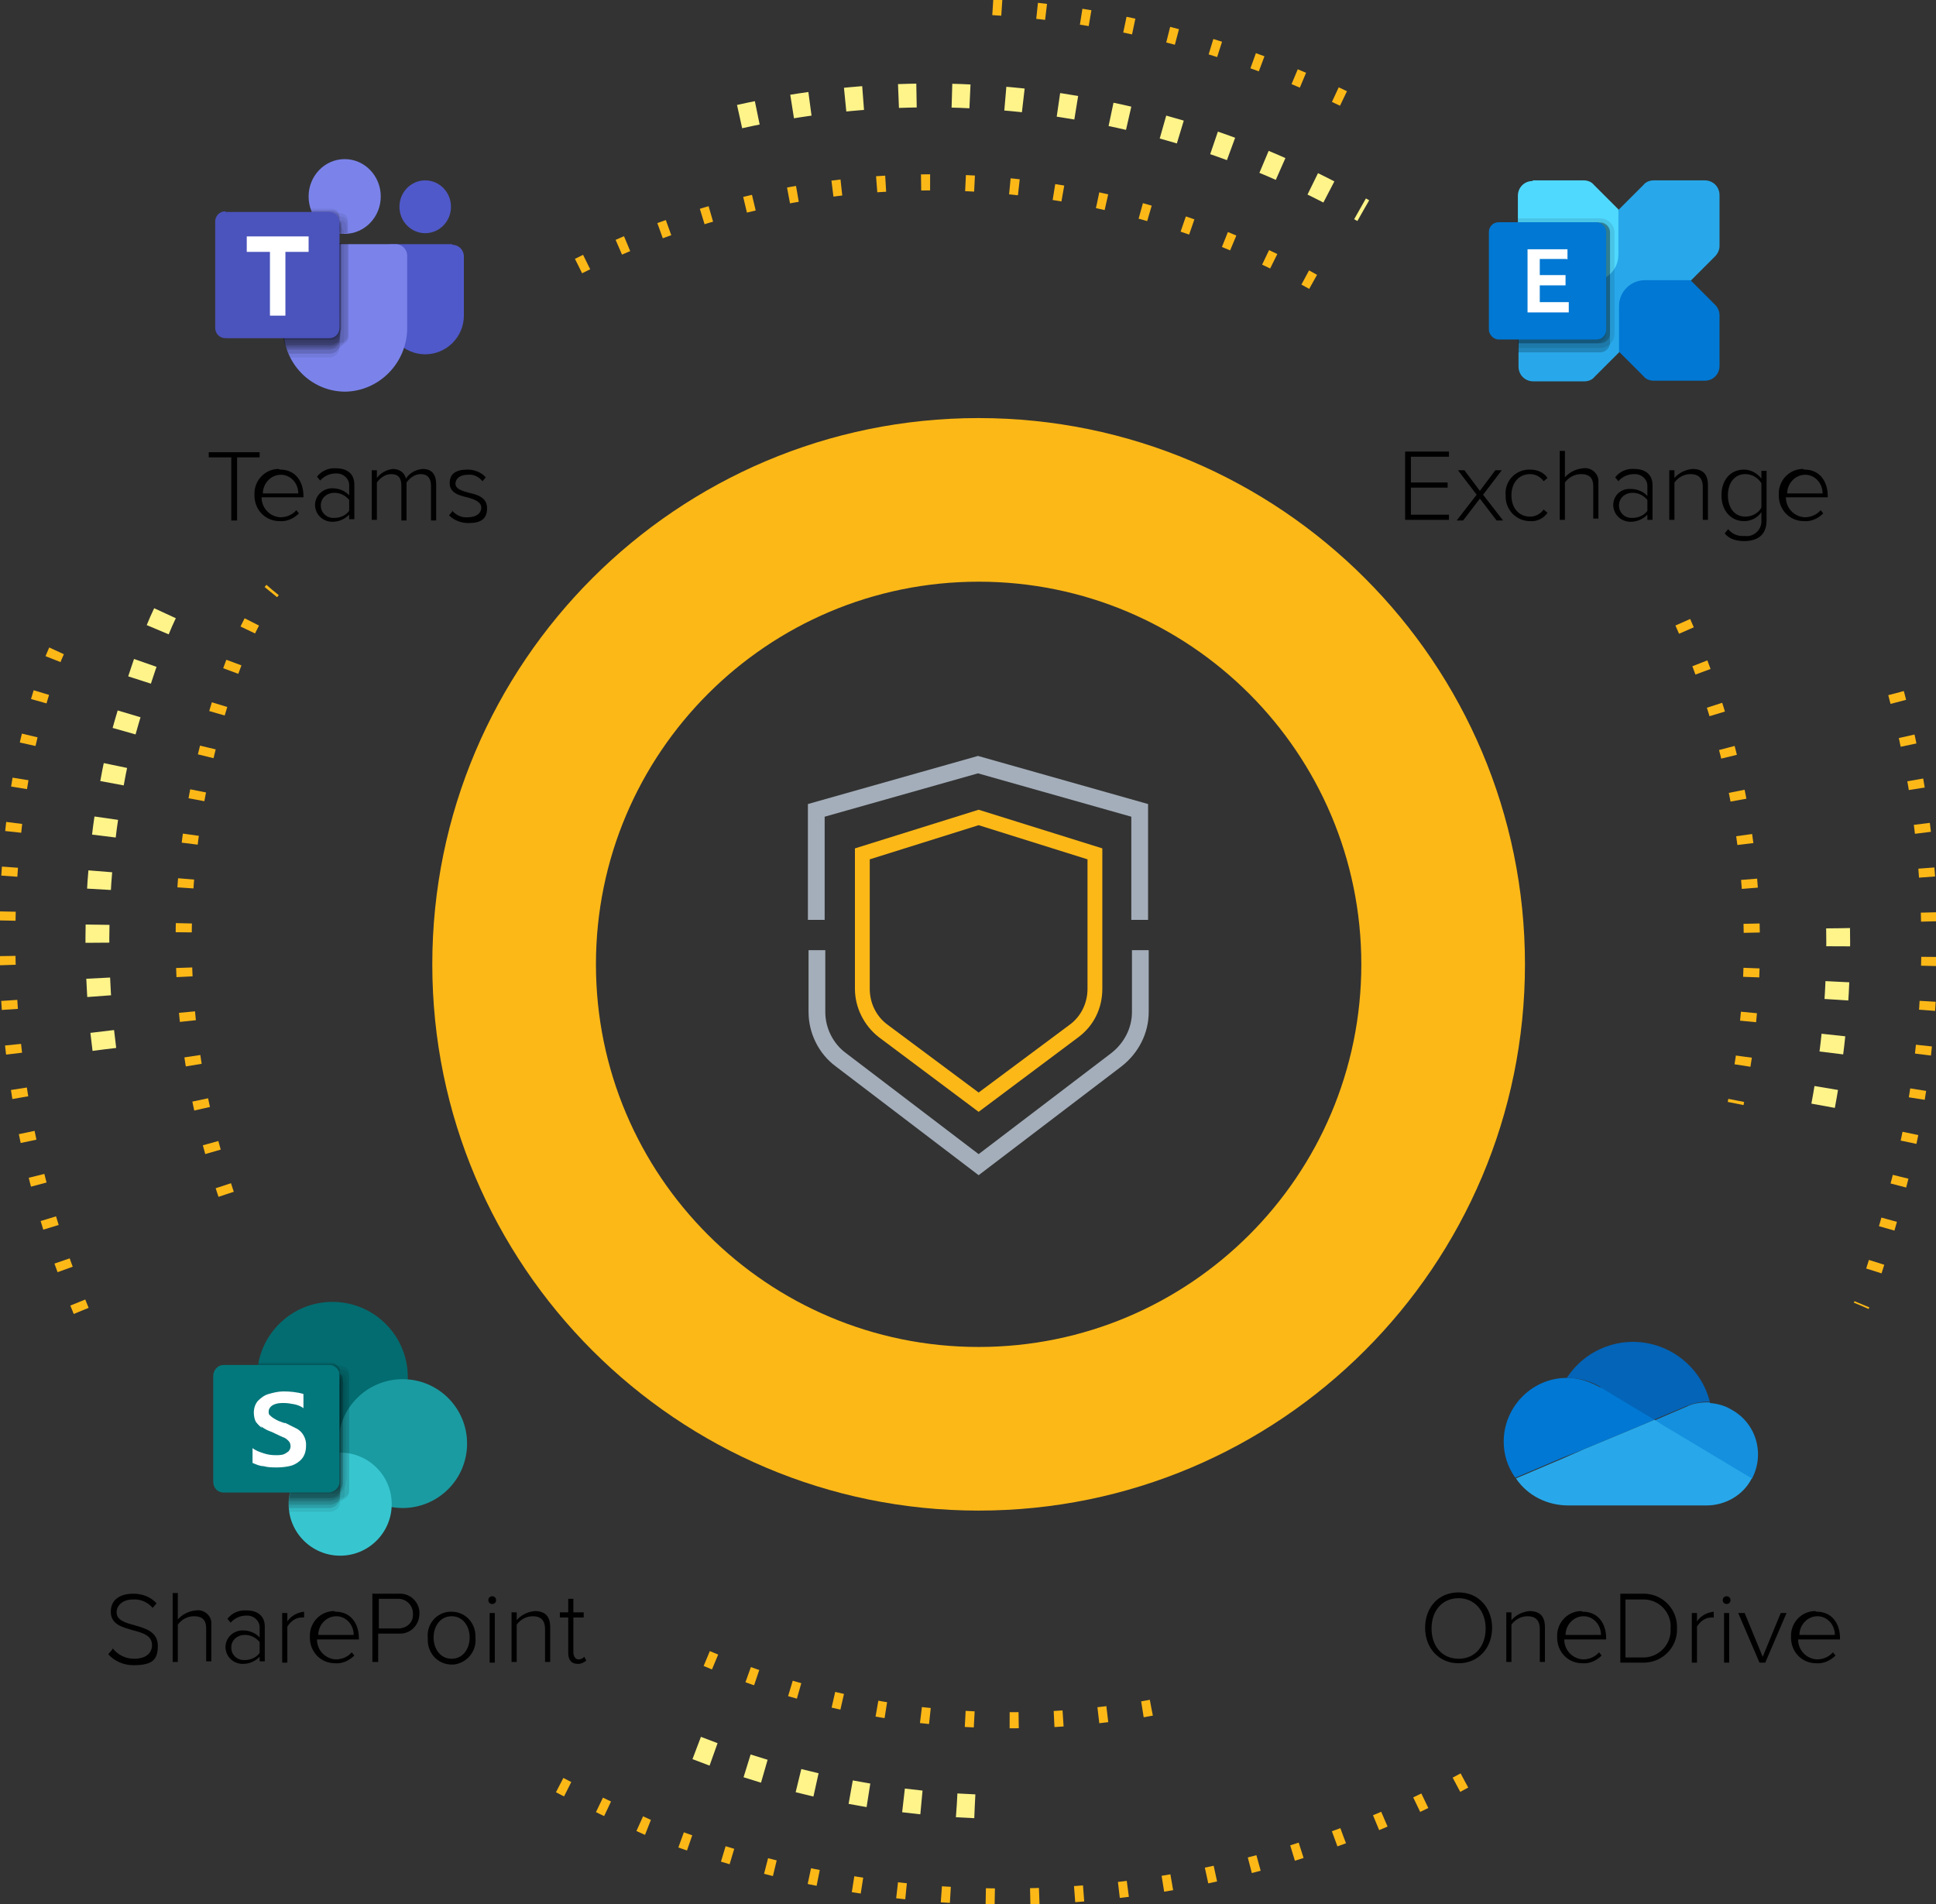 <?xml version="1.0" encoding="UTF-8"?>
<svg xmlns="http://www.w3.org/2000/svg" version="1.1" viewBox="0 0 300.5 295.6">
  <rect x="0" y="0" width="300.5" height="295.6" fill="#333333" stroke="none"/>
  <defs>
    <style>
      .cls-1, .cls-2, .cls-3, .cls-4 {
        fill: none;
      }

      .cls-5 {
        fill: #7b83eb;
      }

      .cls-6 {
        opacity: .3;
      }

      .cls-6, .cls-7, .cls-8, .cls-9, .cls-10, .cls-11 {
        isolation: isolate;
      }

      .cls-7 {
        opacity: .1;
      }

      .cls-8 {
        opacity: .2;
      }

      .cls-9 {
        opacity: 0;
      }

      .cls-10 {
        opacity: 0;
      }

      .cls-11 {
        opacity: .2;
      }

      .cls-12 {
        fill: #37c6d0;
      }

      .cls-13 {
        fill: #0078d4;
      }

      .cls-14 {
        fill: #28a8ea;
      }

      .cls-15 {
        fill: #4b53bc;
      }

      .cls-16 {
        fill: #fff;
      }

      .cls-2 {
        stroke: #fcb817;
        stroke-dasharray: 1.4 5.5;
        stroke-width: 2.5px;
      }

      .cls-17 {
        fill: #036c70;
      }

      .cls-18 {
        fill: #0364b8;
      }

      .cls-19 {
        opacity: .7;
      }

      .cls-20 {
        fill: #50d9ff;
      }

      .cls-21 {
        fill: #5059c9;
      }

      .cls-3 {
        stroke: #fff48a;
        stroke-dasharray: 2.8 5.5;
        stroke-width: 3.7px;
      }

      .cls-22 {
        fill: #fcb817;
      }

      .cls-23 {
        fill: #1a9ba1;
      }

      .cls-24 {
        fill: #1490df;
      }

      .cls-25 {
        fill: #03787c;
      }

      .cls-4 {
        stroke: #a4aeba;
        stroke-width: 2.6px;
      }
    </style>
  </defs>
  <!-- Generator: Adobe Illustrator 28.6.0, SVG Export Plug-In . SVG Version: 1.2.0 Build 709)  -->
  <g>
    <g id="img4">
      <path id="Path_10015" class="cls-22" d="M151.9,128.1l16.9,5.3v20.1c0,2.2-1,4.3-2.8,5.6l-14.1,10.5-14.1-10.5c-1.8-1.3-2.8-3.4-2.8-5.6v-20.1l16.9-5.3ZM151.9,125.7l-19.2,6v21.8c0,2.9,1.4,5.7,3.7,7.5l15.5,11.6,15.5-11.6c2.4-1.8,3.7-4.5,3.7-7.5v-21.8l-19.2-6Z"/>
      <path id="Path_10016" class="cls-4" d="M126.8,147.5v9.6c0,2.9,1.4,5.7,3.7,7.4l21.4,16.3,21.4-16.3c2.3-1.8,3.7-4.5,3.7-7.4v-9.6"/>
      <path id="Path_10017" class="cls-4" d="M176.9,142.8v-17l-25.1-7.1-25.1,7.1v17"/>
      <path id="Path_10018" class="cls-22" d="M151.9,90.3c32.8,0,59.4,26.6,59.4,59.4s-26.6,59.4-59.4,59.4c-32.8,0-59.4-26.6-59.4-59.4,0-32.8,26.6-59.4,59.4-59.4M151.9,64.9c-46.8,0-84.8,38-84.8,84.8s38,84.8,84.8,84.8,84.8-38,84.8-84.8c0-46.8-38-84.8-84.8-84.8"/>
      <path id="Path_10019" class="cls-2" d="M89.8,41.3c37.6-18.9,82.3-17.1,118.2,4.9"/>
      <path id="Path_10020" class="cls-2" d="M35.1,185.4c-1.5-4.5-2.8-9-3.8-13.6-4-18.3-3.7-37.3.9-55.5,0,0,4-17.6,10.1-24.7"/>
      <path id="Path_10021" class="cls-2" d="M178.7,265.1c-1.5.3-3,.5-4.6.7-22,3.2-44.4.2-64.8-8.5"/>
      <path id="Path_10022" class="cls-2" d="M261.2,96.6c10.5,23.4,13.4,49.6,8.2,74.7"/>
      <path id="Path_10029" class="cls-3" d="M16.2,162.9c-2-15.3-1.2-30.8,2.1-45.9,0,0,3.8-14.6,7.4-22"/>
      <path id="Path_10030" class="cls-3" d="M151.3,280.4c-14.9-.6-29.5-3.7-43.3-9.1"/>
      <path id="Path_10031" class="cls-3" d="M285.3,144.1c.2,10.7-.9,21.4-3.2,31.9"/>
      <path id="Path_10032" class="cls-3" d="M114.8,18.1c33-7.4,67.5-2.2,96.8,14.6"/>
      <path id="Path_10033" class="cls-2" d="M12.6,203.5C1.7,177.2-1.5,148.3,3.3,120.2c0,0,2.7-14.4,6.4-21"/>
      <path id="Path_10034" class="cls-2" d="M294.3,107.6c6.9,25.5,6.9,52.3,0,77.8,0,0-3.2,12.3-5.4,17.3"/>
      <path id="Path_10035" class="cls-2" d="M154.1,1.1c19.8,1.2,39.2,6.5,56.9,15.4"/>
      <path id="Path_10036" class="cls-2" d="M227.3,276.4c-39.1,21.2-85.6,23.8-126.9,7.2,0,0-11.5-5.1-18.3-9.1"/>
      <g>
        <path class="cls-14" d="M264.6,28h-7.9c-.6,0-1.2.2-1.6.7l-18.7,18.7c-.4.4-.7,1-.7,1.6v7.9c0,1.3,1,2.3,2.3,2.3h7.9c.6,0,1.2-.2,1.6-.7l18.7-18.7c.4-.4.7-1,.7-1.6v-7.9c0-1.3-1-2.3-2.3-2.3h0Z"/>
        <path class="cls-13" d="M264.6,59.1h-7.9c-.6,0-1.2-.2-1.6-.7l-3.8-3.8v-7.1c0-2.2,1.8-4,4-4h7.1l3.8,3.8c.4.4.7,1,.7,1.6v7.9c0,1.3-1,2.3-2.3,2.3h0Z"/>
        <path class="cls-20" d="M237.9,28h7.9c.6,0,1.2.2,1.6.7l3.8,3.8v7.1c0,2.2-1.8,4-4,4.1h-7.1l-3.8-3.8c-.4-.4-.7-1-.7-1.6v-7.9c0-1.3,1-2.3,2.3-2.3h0Z"/>
        <path class="cls-11" d="M249.9,36v17.1c0,0,0,.2,0,.3-.1.7-.8,1.3-1.5,1.3h-12.8v-20.1h12.8c.8,0,1.5.7,1.5,1.5h0s0,0,0,0Z"/>
        <path class="cls-7" d="M250.6,36v15.8c0,1.2-1,2.2-2.2,2.2h-12.8v-20.1h12.8c1.2,0,2.2,1,2.2,2.2Z"/>
        <path class="cls-11" d="M249.9,36v15.8c0,.8-.7,1.5-1.5,1.5h-12.8v-18.8h12.8c.8,0,1.5.7,1.5,1.5h0s0,0,0,0Z"/>
        <path class="cls-7" d="M249.3,36v15.8c0,.8-.7,1.5-1.5,1.5h-12.1v-18.8h12.1c.8,0,1.5.7,1.5,1.5h0s0,0,0,0Z"/>
        <rect class="cls-13" x="231.1" y="34.5" width="18.2" height="18.2" rx="1.5" ry="1.5"/>
        <path class="cls-16" d="M243.2,40.2h-4.2v2.5h4v1.6h-4v2.6h4.5v1.6h-6.4v-9.8h6.2v1.6Z"/>
        <path d="M218.1,70.1h6.8v.8h-5.9v4h5.7v.8h-5.7v4.2h5.9v.8h-6.8v-10.7Z"/>
        <path d="M229.7,77.4l-2.6,3.4h-1l3.1-4-2.9-3.8h1l2.4,3.2,2.4-3.2h1l-2.9,3.8,3.1,4h-1l-2.6-3.4Z"/>
        <path d="M237.5,72.9c1.1,0,2.1.4,2.7,1.3l-.6.5c-.5-.7-1.3-1.1-2.1-1.1-1.8,0-2.9,1.4-2.9,3.3s1.1,3.3,2.9,3.3c.8,0,1.6-.4,2.1-1.1l.6.5c-.6.9-1.7,1.4-2.7,1.3-2.1,0-3.8-1.7-3.8-3.8,0,0,0-.2,0-.2-.2-2.1,1.4-3.9,3.5-4,0,0,.2,0,.3,0Z"/>
        <path d="M247.3,75.5c0-1.5-.8-1.9-1.9-1.9-1,0-1.9.5-2.5,1.3v5.8h-.8v-10.7h.8v4.1c.7-.8,1.7-1.3,2.8-1.4,1.2-.2,2.3.7,2.4,1.8,0,.2,0,.4,0,.6v5.4h-.8v-5.3Z"/>
        <path d="M255.7,79.9c-.7.7-1.6,1.1-2.6,1.1-1.4,0-2.6-1-2.7-2.5,0,0,0,0,0-.1,0-1.4,1.1-2.5,2.5-2.5,0,0,.1,0,.2,0,1,0,2,.4,2.6,1.1v-1.6c0-1-.9-1.8-1.9-1.8,0,0-.1,0-.2,0-.9,0-1.8.4-2.4,1.1l-.5-.6c.7-.9,1.8-1.4,3-1.3,1.6,0,2.8.8,2.8,2.5v5.4h-.8v-.9ZM255.7,77.6c-.6-.7-1.4-1.1-2.3-1.1-1.1,0-2,.7-2.1,1.8,0,0,0,.1,0,.2,0,1.1.9,1.9,1.9,1.9,0,0,.1,0,.2,0,.9,0,1.8-.4,2.3-1.1v-1.7Z"/>
        <path d="M264.3,75.6c0-1.5-.8-2-1.9-2-1,0-1.9.5-2.5,1.3v5.8h-.8v-7.7h.8v1.2c.7-.8,1.7-1.3,2.8-1.4,1.6,0,2.4.8,2.4,2.5v5.4h-.8v-5.2Z"/>
        <path d="M268.2,82.1c.6.8,1.6,1.2,2.6,1.1,1.3.2,2.5-.8,2.6-2.1,0-.1,0-.3,0-.4v-1.2c-.6.9-1.6,1.4-2.7,1.4-2,0-3.5-1.6-3.5-4s1.4-4,3.5-4c1.1,0,2.1.6,2.7,1.4v-1.2h.8v7.7c0,2.4-1.6,3.2-3.5,3.2-1.1,0-2.3-.3-3-1.2l.5-.6ZM273.4,75c-.6-.9-1.5-1.4-2.5-1.4-1.7,0-2.7,1.4-2.7,3.3s1,3.3,2.7,3.3c1,0,2-.5,2.5-1.4v-3.8Z"/>
        <path d="M280.1,72.9c2.4,0,3.6,1.9,3.6,4.1v.2h-6.5c0,1.7,1.3,3,2.9,3.1,0,0,0,0,0,0,1,0,1.9-.4,2.5-1.1l.4.5c-.8.8-1.9,1.3-3,1.2-2.1,0-3.8-1.6-3.9-3.8,0-.1,0-.2,0-.3-.1-2.1,1.5-3.9,3.6-4,0,0,0,0,.1,0ZM277.3,76.6h5.6c0-1.6-1.2-2.9-2.7-2.9,0,0,0,0,0,0-1.6,0-2.8,1.4-2.8,2.9h0Z"/>
      </g>
      <g>
        <path class="cls-1" d="M233.4,201.6h39.5v39.4h-39.5v-39.4Z"/>
        <path class="cls-18" d="M248.4,215.4l8.3,5,5-2.1c1-.4,2.1-.7,3.2-.7h.5c-1.7-6.6-8.4-10.6-15-8.9-3,.8-5.5,2.6-7.2,5.2h.1c1.8,0,3.6.5,5.1,1.4Z"/>
        <path class="cls-13" d="M248.4,215.4c-1.6-.9-3.3-1.5-5.1-1.5h-.1c-5.4,0-9.8,4.5-9.8,9.9h0c0,2,.6,3.9,1.8,5.6l7.3-3.1,3.3-1.3,7.2-3,3.8-1.6-8.3-5Z"/>
        <path class="cls-24" d="M265.4,217.7h-.5c-1.1,0-2.2.2-3.2.7l-4.9,2.1,1.4.9,4.7,2.8,2,1.2,7,4.2c2.1-3.9.7-8.7-3.2-10.8,0,0,0,0,0,0-1-.6-2.1-.9-3.3-1h0Z"/>
        <path class="cls-14" d="M264.9,225.3l-2-1.2-4.7-2.8-1.4-.9-3.8,1.6-7.2,3-3.2,1.4-7.3,3.1c1.8,2.7,4.9,4.2,8.1,4.2h21.5c2.9,0,5.7-1.6,7-4.2l-7-4.2Z"/>
        <path d="M226.4,247.2c3.1,0,5.2,2.4,5.2,5.5s-2.1,5.5-5.2,5.5-5.2-2.4-5.2-5.5,2-5.5,5.2-5.5ZM226.4,248.1c-2.6,0-4.2,2-4.2,4.7s1.6,4.7,4.2,4.7,4.2-2,4.2-4.7c0-2.7-1.7-4.7-4.2-4.7Z"/>
        <path d="M239,252.9c0-1.5-.8-2-1.9-2-1,0-1.9.5-2.5,1.3v5.8h-.8v-7.7h.8v1.2c.7-.8,1.7-1.3,2.8-1.4,1.6,0,2.4.8,2.4,2.5v5.4h-.8v-5.2Z"/>
        <path d="M245.7,250.2c2.4,0,3.6,1.9,3.6,4.1v.2h-6.5c0,1.7,1.3,3,2.9,3.1,0,0,0,0,0,0,1,0,1.9-.4,2.5-1.1l.4.5c-.8.8-1.9,1.3-3,1.2-2.1,0-3.8-1.6-3.9-3.8,0-.1,0-.2,0-.3-.1-2.1,1.5-3.9,3.6-4,0,0,0,0,.1,0ZM242.9,253.8h5.6c0-1.6-1.2-2.9-2.7-2.9,0,0,0,0,0,0-1.6,0-2.8,1.4-2.8,2.9Z"/>
        <path d="M251.5,247.4h3.4c2.9-.1,5.3,2.1,5.4,5,0,.1,0,.3,0,.4.1,2.8-2.1,5.2-5,5.3-.1,0-.3,0-.4,0h-3.4v-10.7ZM254.9,257.3c2.3.1,4.3-1.7,4.4-4,0-.2,0-.3,0-.5.2-2.3-1.6-4.4-4-4.5-.2,0-.3,0-.5,0h-2.5v9h2.5Z"/>
        <path d="M262.6,250.4h.8v1.3c.6-.9,1.6-1.4,2.6-1.5v.9c-.1,0-.3,0-.4,0-.9,0-1.7.6-2.2,1.4v5.6h-.8v-7.7Z"/>
        <path d="M267.4,248.4c0-.4.3-.6.6-.6.4,0,.6.3.6.6,0,.4-.3.6-.6.6-.4,0-.6-.3-.6-.6ZM267.6,250.4h.8v7.7h-.8v-7.7Z"/>
        <path d="M269.9,250.4h.9l2.8,6.8,2.8-6.8h.9l-3.3,7.7h-.9l-3.3-7.7Z"/>
        <path d="M282,250.2c2.4,0,3.6,1.9,3.6,4.1v.2h-6.5c0,1.7,1.3,3,2.9,3.1,0,0,0,0,0,0,1,0,1.9-.4,2.5-1.1l.4.5c-.8.8-1.9,1.3-3,1.2-2.1,0-3.8-1.6-3.9-3.8,0-.1,0-.2,0-.3-.1-2.1,1.5-3.9,3.6-4,0,0,0,0,.1,0ZM279.2,253.8h5.6c0-1.6-1.2-2.9-2.7-2.9,0,0,0,0,0,0-1.6,0-2.8,1.4-2.8,2.9Z"/>
      </g>
      <g>
        <circle class="cls-17" cx="51.6" cy="213.8" r="11.7"/>
        <circle class="cls-23" cx="62.5" cy="224.1" r="10"/>
        <circle class="cls-12" cx="52.8" cy="233.5" r="8"/>
        <g class="cls-19">
          <path class="cls-9" d="M53.4,211.6h-12.3c-.3,0-.6.3-.6.6,0,0,0,0,0,0h0v5.4c1.6,4.7,6,7.8,11,7.8.3,0,.7,0,1,0h0c-3.8.2-7,2.9-7.6,6.6h8.5c.7,0,1.2-1.3,1.2-2.8v-16.4c0-.7-.5-1.2-1.2-1.2Z"/>
          <path class="cls-7" d="M51.2,214.8h-11.2c.5,6,5.6,10.7,11.6,10.7.3,0,.7,0,1,0h0c-4.4.2-7.9,3.8-7.8,8.2,0,.3,0,.7,0,1h6.3c.9,0,1.7-.6,1.7-1.5v-16.7c0-.9-.8-1.6-1.7-1.6h0Z"/>
          <path class="cls-11" d="M51.2,213.7h-11.3c0,6.6,5.2,11.8,11.7,11.8h0c.3,0,.7,0,1,0h0c-4.3.2-7.8,3.7-7.8,8.1h6.4c.9,0,1.6-.7,1.6-1.6v-16.6c0-.9-.7-1.6-1.6-1.6Z"/>
          <path class="cls-7" d="M53,212h-12.3c-.3,0-.6.3-.6.6h0v3.1c.9,5.6,5.8,9.8,11.5,9.8.3,0,.7,0,1,0h0c-3.9.2-7.2,3.1-7.7,7h8.1c.7,0,1.2-.5,1.2-1.2h0v-18c0-.7-.5-1.2-1.2-1.2,0,0,0,0,0,0h0Z"/>
          <path class="cls-7" d="M52.9,212.5h-12.2c-.3,0-.6.3-.6.6h0v2.5c.9,5.7,5.8,9.9,11.6,9.9.3,0,.7,0,1,0h0c-4,.2-7.4,3.3-7.8,7.3h8.1c.7,0,1.2-.6,1.2-1.2v-17.8c0-.7-.5-1.2-1.2-1.2h0Z"/>
          <path class="cls-10" d="M40.2,211c-1.5,6.3,2.3,12.6,8.6,14.1.9.2,1.9.3,2.8.3.3,0,.7,0,1,0h0c-2.8.1-5.4,1.7-6.8,4.1l4.4-.5c.7,0,2.5-.6,2.5-1.3v-15.5c0-.7-.6-1.2-1.2-1.2h-11.3Z"/>
          <path class="cls-11" d="M51.2,214.2h-11.3c.2,6.3,5.4,11.3,11.7,11.3.3,0,.7,0,1,0h0c-4.3.2-7.8,3.7-7.8,8.1v.5h6.3c.9,0,1.6-.7,1.7-1.6v-16.7c0-.9-.7-1.5-1.6-1.6h0Z"/>
          <path class="cls-6" d="M51.2,212.5h-11.2c-.7,6.4,3.9,12.2,10.3,12.9.4,0,.9,0,1.3,0,.3,0,.7,0,1,0h0c-3.7.1-6.9,2.8-7.6,6.4h6.2c.9,0,1.6-.7,1.6-1.6h0v-16.2c0-.9-.7-1.6-1.6-1.6Z"/>
          <path class="cls-6" d="M51.2,212.5h-11.2c-.7,6.4,3.9,12.2,10.3,12.9.4,0,.9,0,1.3,0,.3,0,.7,0,1,0h0c-3.7.1-6.8,2.7-7.6,6.3h6.2c.9,0,1.6-.7,1.6-1.6v-16.1c0-.9-.7-1.6-1.6-1.6h0Z"/>
          <path class="cls-6" d="M51.2,212.9h-11.2v.8c0,6.5,5.2,11.7,11.7,11.7h1c-4,.2-7.3,3.2-7.8,7.2h6.3c.9,0,1.7-.7,1.7-1.6v-16.6c0-.9-.8-1.6-1.6-1.6h0,0Z"/>
          <path class="cls-11" d="M51.2,213.2h-11.3v.5c0,6.5,5.2,11.7,11.7,11.7.3,0,.7,0,1,0h0c-4.1.2-7.5,3.5-7.7,7.6h6.3c.9,0,1.6-.7,1.6-1.6v-16.6c0-.9-.8-1.6-1.6-1.6,0,0,0,0,0,0,0,0,0,0,0,0Z"/>
          <path class="cls-7" d="M52.7,213h-12.3c-.2,0-.4.1-.6.3v.4c0,6.5,5.2,11.7,11.7,11.7.3,0,.7,0,1,0h0c-3.9.2-7.1,3-7.7,6.9h7.8c.8-.9,1.2-2,1.2-3.1v-14.9c0-.7-.6-1.2-1.2-1.2h0Z"/>
          <path class="cls-11" d="M51.8,213h-11.8v.7c0,6.5,5.2,11.7,11.7,11.7.3,0,.7,0,1,0h0c-3.7.1-6.9,2.8-7.6,6.5h6.9c.7,0,1.2-.6,1.2-1.2v-16.4c0-.7-.5-1.2-1.2-1.2,0,0,0,0,0,0h-.1,0Z"/>
          <path class="cls-6" d="M51.3,212.4c-.5-.3-1.1-.4-1.7-.4h-9.6c-1,6.3,3.3,12.3,9.6,13.4h0c.7.1,1.3.2,2,.2.3,0,.7,0,1,0h0c-3.5.1-6.5,2.4-7.5,5.8h6.9c.7,0,1.2-.5,1.2-1.2v-16.3c0-.7-1.7-1.1-1.9-1.3h0Z"/>
          <path class="cls-7" d="M52.3,213.9h-12.4c0,6.4,5.3,11.5,11.7,11.5.3,0,.7,0,1,0h0c-4.2.2-7.7,3.5-7.8,7.8h7.5c.7,0,1.2-.5,1.2-1.2h0v-16.8c0-.7-.5-1.2-1.2-1.2h0Z"/>
          <path class="cls-7" d="M40.1,211.4c-1.3,6.3,2.7,12.5,9,13.9.8.2,1.6.3,2.4.2.3,0,.7,0,1,0h0c-3,.1-5.7,1.8-7,4.5l4.6-.5c.7,0,2.5-.6,2.5-1.3v-15.5c0-.7-.6-1.2-1.2-1.2h-11.3Z"/>
          <path class="cls-8" d="M40.1,211.7c-1.2,6.3,3,12.4,9.3,13.6,0,0,0,0,0,0h0c.7.1,1.5.2,2.2.2.3,0,.7,0,1,0h0c-3.1.1-5.9,2-7.1,4.8l4.8-.6c.7,0,2.5-.6,2.5-1.3v-15.5c0-.7-.6-1.2-1.2-1.2h-11.4Z"/>
        </g>
        <path class="cls-25" d="M34.7,211.9h16.4c.9,0,1.6.7,1.6,1.6v16.5c0,.9-.7,1.6-1.6,1.7h-16.4c-.9,0-1.6-.7-1.6-1.7v-16.4c0-.9.7-1.7,1.6-1.7Z"/>
        <path class="cls-16" d="M40.7,221.7c-.4-.3-.7-.6-1-1-.2-.4-.3-.9-.3-1.4,0-.7.2-1.3.6-1.8.5-.5,1-.9,1.7-1.1.7-.2,1.5-.4,2.3-.4,1,0,2.1.1,3.1.4v2.2c-.4-.3-.9-.5-1.4-.6-.5-.1-1.1-.2-1.6-.2-.6,0-1.1,0-1.7.3-.4.2-.7.6-.7,1,0,.3,0,.5.3.7.2.2.5.4.7.5.3.2.8.4,1.4.6h.2c.6.3,1.2.6,1.8.9.9.5,1.5,1.6,1.4,2.7,0,.7-.2,1.4-.6,1.9-.4.5-1,.9-1.6,1.1-.7.2-1.5.3-2.3.3-.7,0-1.4,0-2.1-.2-.6,0-1.2-.3-1.7-.5v-2.3c.5.4,1.1.6,1.7.8.6.2,1.2.3,1.9.3.6,0,1.2,0,1.7-.4.4-.2.6-.6.6-1,0-.3-.1-.6-.3-.8-.2-.2-.5-.5-.9-.6-.4-.2-.9-.4-1.7-.8-.6-.2-1.2-.5-1.7-.9h0Z"/>
        <path d="M17.5,255.9c.8,1,2,1.6,3.3,1.6,2.2,0,2.8-1.2,2.8-2.1,0-1.5-1.4-1.9-2.9-2.3-1.7-.5-3.5-.9-3.5-2.9s1.6-2.8,3.5-2.8c1.4,0,2.7.5,3.6,1.5l-.6.7c-.8-.9-1.9-1.4-3.1-1.3-1.4,0-2.5.8-2.5,2s1.3,1.6,2.8,2c1.7.5,3.6,1,3.6,3.2s-.9,3-3.8,3c-1.5,0-2.9-.6-3.9-1.7l.6-.7Z"/>
        <path d="M32,252.8c0-1.5-.8-1.9-1.9-1.9-1,0-1.9.5-2.5,1.3v5.8h-.8v-10.7h.8v4.1c.7-.8,1.7-1.3,2.8-1.4,1.2-.2,2.3.7,2.4,1.8,0,.2,0,.4,0,.7v5.4h-.8v-5.3Z"/>
        <path d="M40.3,257.2c-.7.7-1.6,1.1-2.6,1.1-1.4,0-2.6-1-2.7-2.5,0,0,0,0,0-.1,0-1.4,1.1-2.5,2.5-2.6,0,0,.1,0,.2,0,1,0,2,.4,2.6,1.1v-1.6c0-1-.9-1.8-1.9-1.8,0,0-.1,0-.2,0-.9,0-1.8.4-2.4,1.1l-.5-.6c.7-.9,1.8-1.4,3-1.3,1.6,0,2.8.8,2.8,2.5v5.4h-.8v-.9ZM40.3,254.9c-.6-.7-1.4-1.1-2.3-1.1-1.1,0-2,.7-2.1,1.8,0,0,0,.1,0,.2,0,1.1.9,1.9,1.9,1.9,0,0,.1,0,.2,0,.9,0,1.8-.4,2.3-1.1v-1.7Z"/>
        <path d="M43.8,250.4h.8v1.3c.6-.9,1.6-1.4,2.6-1.5v.9c-.1,0-.3,0-.4,0-.9,0-1.7.6-2.2,1.4v5.6h-.8v-7.7Z"/>
        <path d="M52.1,250.2c2.4,0,3.6,1.9,3.6,4.1v.2h-6.5c0,1.7,1.3,3,2.9,3.1,0,0,0,0,0,0,1,0,1.9-.4,2.5-1.1l.4.5c-.8.8-1.9,1.3-3,1.2-2.1,0-3.8-1.6-3.9-3.8,0-.1,0-.2,0-.3-.1-2.1,1.5-3.9,3.6-4,0,0,0,0,.1,0ZM49.3,253.8h5.6c0-1.6-1.2-2.9-2.7-2.9,0,0,0,0,0,0-1.6,0-2.8,1.4-2.8,2.9Z"/>
        <path d="M57.9,247.4h4c1.7-.1,3.1,1.2,3.2,2.8,0,0,0,.2,0,.3,0,1.7-1.3,3.1-3,3.1,0,0-.2,0-.3,0h-3.1v4.4h-.9v-10.7ZM61.8,248.2h-3v4.6h3c1.2,0,2.3-.8,2.3-2.1,0,0,0-.2,0-.2,0-1.2-.9-2.2-2.1-2.3,0,0-.1,0-.2,0h0Z"/>
        <path d="M66.4,254.2c-.2-2.1,1.4-3.9,3.4-4,0,0,.2,0,.3,0,2.1,0,3.7,1.7,3.7,3.8,0,0,0,.2,0,.3.2,2.1-1.4,3.9-3.4,4.1,0,0-.2,0-.3,0-2.1,0-3.7-1.7-3.7-3.8,0,0,0-.2,0-.3ZM72.9,254.2c0-1.7-1-3.3-2.8-3.3s-2.8,1.6-2.8,3.3,1,3.3,2.8,3.3,2.8-1.6,2.8-3.3Z"/>
        <path d="M75.8,248.4c0-.4.3-.6.6-.6.4,0,.6.3.6.6,0,.4-.3.6-.6.6-.4,0-.6-.3-.6-.6ZM76,250.4h.8v7.7h-.8v-7.7Z"/>
        <path d="M84.6,252.9c0-1.5-.8-2-1.9-2-1,0-1.9.5-2.5,1.3v5.8h-.8v-7.7h.8v1.2c.7-.8,1.7-1.3,2.8-1.4,1.6,0,2.4.8,2.4,2.5v5.4h-.8v-5.2Z"/>
        <path d="M88.2,256.6v-5.5h-1.3v-.8h1.3v-2.1h.8v2.1h1.6v.8h-1.6v5.4c0,.6.3,1.1.8,1.1.3,0,.6-.1.9-.4l.3.6c-.4.3-.8.5-1.3.5-1,0-1.5-.6-1.5-1.7Z"/>
      </g>
      <g>
        <path class="cls-21" d="M70.2,37.9h-9.4c-1,0-.8.9-.8,1.9v9.2c0,3.3,2.7,6,6,6s6-2.7,6-6v-9.2c0-1-.8-1.8-1.8-1.8,0,0,0,0,0,0h0Z"/>
        <ellipse class="cls-21" cx="66" cy="32.1" rx="4" ry="4.1"/>
        <path class="cls-5" d="M45.7,37.9h15.7c1,0,1.8.8,1.8,1.8h0v11.2c0,5.4-4.3,9.8-9.6,9.9-5.4,0-9.7-4.5-9.6-9.9v-11.2c0-1,.8-1.8,1.8-1.8,0,0,0,0,0,0h0Z"/>
        <ellipse class="cls-5" cx="53.5" cy="30.5" rx="5.6" ry="5.8"/>
        <ellipse class="cls-1" cx="66" cy="32.1" rx="4" ry="4.1"/>
        <g class="cls-19">
          <path class="cls-1" d="M45.7,37.9c-1,0-1.8.8-1.8,1.8h0v11.2c0,.7,0,1.3.2,2h9.3c.7,0,1.2-.6,1.2-1.2v-13.8h-8.9Z"/>
          <path class="cls-1" d="M48.3,32.6c.9,2.5,3.6,4,6.2,3.5v-2.3c0-.7-.5-1.2-1.2-1.2h-5Z"/>
          <path class="cls-7" d="M45.7,37.9c-1,0-1.8.8-1.8,1.8h0v11.2c0,1.6.4,3.2,1.1,4.6h6.1c.9,0,1.6-.7,1.6-1.6h0v-16.1h-7Z"/>
          <path class="cls-11" d="M45.7,37.9c-1,0-1.8.8-1.8,1.8h0v11.2c0,1.2.2,2.3.6,3.4h6.6c.9,0,1.6-.7,1.6-1.6h0v-14.9h-7Z"/>
          <path class="cls-11" d="M52.7,36.1c0-.8-.8-1.5-1.6-1.4h-1.4c.8.8,1.9,1.3,3,1.4Z"/>
          <path class="cls-7" d="M45.7,37.9c-1,0-1.8.8-1.8,1.8h0v11.2c0,.8,0,1.6.3,2.4h8.7c.7,0,1.2-.6,1.2-1.2h0v-14.2h-8.4Z"/>
          <path class="cls-7" d="M48.5,33c.9,2,2.8,3.2,5,3.2.2,0,.4,0,.5,0v-1.9c0-.7-.5-1.2-1.2-1.2h-4.3Z"/>
          <path class="cls-7" d="M48.7,33.5c1,1.7,2.8,2.7,4.8,2.7.2,0,.3,0,.5,0v-1.4c0-.7-.5-1.2-1.2-1.2h-4.1Z"/>
          <path class="cls-7" d="M45.7,37.9c-1,0-1.8.8-1.8,1.8h0v11.2c0,.9.1,1.8.4,2.7h8.4c.7,0,1.3-.5,1.4-1.3v-14.6h-8.4Z"/>
          <path class="cls-10" d="M52.7,36.1v-2.9c0-.7-.5-1.2-1.2-1.2h-3.3c.6,2.1,2.4,3.8,4.6,4.1Z"/>
          <path class="cls-10" d="M45.7,37.9c-1,0-1.8.8-1.8,1.8h0v11.2l6.4-.9c.7,0,2.4-.6,2.4-1.3v-10.9h-7Z"/>
          <path class="cls-11" d="M45.7,37.9c-1,0-1.8.8-1.8,1.8h0v11.2c0,1.4.3,2.7.9,4h6.4c.9,0,1.6-.7,1.6-1.6h0v-15.5h-7.1Z"/>
          <path class="cls-11" d="M52.5,36.1c-.3-.5-.8-.9-1.4-.9h-.7c.7.4,1.4.7,2.2.9Z"/>
          <path class="cls-6" d="M45.7,37.9c-1,0-1.8.8-1.8,1.8h0v11.2c0,.6,0,1.2.2,1.9h7.1c.9,0,1.6-.7,1.6-1.6v-13.3h-7Z"/>
          <path class="cls-6" d="M52.7,36.1v-1.1c0-.9-.7-1.6-1.6-1.6h-2.4c.9,1.4,2.3,2.4,4,2.6h0Z"/>
          <path class="cls-6" d="M45.7,37.9c-1,0-1.8.8-1.8,1.8h0v11.2c0,.6,0,1.2.2,1.7h7.1c.9,0,1.6-.7,1.6-1.6v-13.2h-7Z"/>
          <path class="cls-6" d="M52.7,36.1v-1.1c0-.9-.7-1.6-1.6-1.6h-2.3c.9,1.4,2.3,2.4,4,2.6h0Z"/>
          <path class="cls-6" d="M45.7,37.9c-1,0-1.8.8-1.8,1.8h0v11.2c0,.9.1,1.8.4,2.7h6.9c.9,0,1.6-.7,1.6-1.6v-14.1h-7Z"/>
          <path class="cls-6" d="M52.7,36.1v-.7c0-.9-.7-1.6-1.6-1.6h-2.1c.9,1.2,2.2,2,3.7,2.3h0Z"/>
          <path class="cls-11" d="M45.7,37.9c-1,0-1.8.8-1.8,1.8h0v11.2c0,1,.2,2,.5,3h6.8c.9,0,1.6-.7,1.6-1.6h0v-14.5h-7Z"/>
          <path class="cls-11" d="M52.7,36.1v-.3c0-.9-.7-1.6-1.6-1.6h-1.8c.9,1,2.1,1.7,3.4,1.9Z"/>
          <path class="cls-7" d="M53.5,36.2h.3v-.9c0-.7-.5-1.2-1.2-1.2h-3.5c1,1.4,2.7,2.2,4.4,2.2h0Z"/>
          <path class="cls-7" d="M53.8,37.9h-8.1c-1,0-1.8.8-1.8,1.8h0v11.2c0,.8,0,1.5.3,2.3h8.5c.7,0,1.2-.5,1.2-1.2h0s0-14.1,0-14.1Z"/>
          <path class="cls-11" d="M45.7,37.9c-1,0-1.8.8-1.8,1.8h0v11.2c0,.6,0,1.3.2,1.9h7.6c.7,0,1.2-.6,1.2-1.2v-13.7h-7.2Z"/>
          <path class="cls-11" d="M52.9,36.1v-.9c0-.7-.5-1.2-1.2-1.2h-2.6c.9,1.2,2.3,1.9,3.8,2.1h0Z"/>
          <path class="cls-6" d="M53,36.2v-1.4c0-.7-1.6-1.1-1.8-1.3-.5-.3-1.1-.4-1.7-.4h-1.1c.9,1.8,2.6,3,4.6,3.2h0Z"/>
          <path class="cls-6" d="M45.7,37.9c-1,0-1.8.8-1.8,1.8h0v11.2c0,.4,0,.8,0,1.2h7.9c.7,0,1.2-.6,1.2-1.2h0v-13.1h-7.4Z"/>
          <path class="cls-7" d="M53.4,36.2c0-.7-.5-1.2-1.2-1.2h-2.2c1,.8,2.2,1.3,3.4,1.3h0Z"/>
          <path class="cls-7" d="M45.7,37.9c-1,0-1.8.8-1.8,1.8h0v11.2c0,1.1.2,2.2.5,3.2h7.8c.7,0,1.2-.6,1.2-1.2h0v-15h-7.7Z"/>
          <path class="cls-7" d="M45.7,37.9c-1,0-1.8.8-1.8,1.8h0v11.5l6.3-.9c.7,0,2.4-.6,2.4-1.3v-11.1h-7Z"/>
          <path class="cls-7" d="M52.7,36.1v-2.5c0-.7-.5-1.2-1.2-1.2h-3.3c.7,2,2.4,3.4,4.4,3.8h0Z"/>
          <path class="cls-8" d="M52.7,36.1v-2.2c0-.7-.5-1.2-1.2-1.2h-3.1c.7,1.8,2.4,3.1,4.4,3.4h0Z"/>
          <path class="cls-8" d="M45.7,37.9c-1,0-1.8.8-1.8,1.8h0v11.8l6.3-.9c.7,0,2.5-.6,2.5-1.3v-11.5h-7Z"/>
        </g>
        <path class="cls-15" d="M35,32.9h16.1c.9,0,1.6.7,1.6,1.6v16.4c0,.9-.7,1.6-1.6,1.6h-16.1c-.9,0-1.6-.7-1.6-1.6h0v-16.5c0-.9.7-1.6,1.6-1.6Z"/>
        <path class="cls-16" d="M47.9,39.1h-3.6v9.9h-2.4v-9.9h-3.6v-2.4h9.6v2.4Z"/>
        <path d="M35.9,71h-3.5v-.8h7.9v.8h-3.5v9.8h-.9v-9.8Z"/>
        <path d="M43.5,72.9c2.4,0,3.6,1.9,3.6,4.1v.2h-6.5c0,1.7,1.3,3,2.9,3.1,0,0,0,0,0,0,1,0,1.9-.4,2.5-1.1l.4.5c-.8.8-1.9,1.3-3,1.2-2.1,0-3.8-1.6-3.9-3.8,0-.1,0-.2,0-.3-.1-2.1,1.5-3.9,3.6-4,0,0,0,0,.1,0ZM40.7,76.6h5.6c0-1.6-1.2-2.9-2.7-2.9,0,0,0,0,0,0-1.6,0-2.8,1.4-2.8,2.9h0Z"/>
        <path d="M54.2,79.9c-.7.7-1.6,1.1-2.6,1.1-1.4,0-2.6-1-2.7-2.5,0,0,0,0,0-.1,0-1.4,1.1-2.5,2.5-2.6,0,0,.1,0,.2,0,1,0,2,.4,2.6,1.1v-1.6c0-1-.9-1.8-1.9-1.8,0,0-.1,0-.2,0-.9,0-1.8.4-2.4,1.1l-.5-.6c.7-.9,1.8-1.4,3-1.3,1.6,0,2.8.8,2.8,2.5v5.4h-.8v-.9ZM54.2,77.6c-.6-.7-1.4-1.1-2.3-1.1-1.1,0-2,.7-2.1,1.8,0,0,0,.1,0,.2,0,1.1.9,1.9,1.9,1.9,0,0,.1,0,.2,0,.9,0,1.8-.4,2.3-1.1v-1.7Z"/>
        <path d="M66.9,75.4c0-1.1-.5-1.8-1.6-1.8-.9,0-1.7.6-2.2,1.3v5.9h-.8v-5.4c0-1.1-.4-1.8-1.6-1.8-.9,0-1.7.6-2.2,1.3v5.8h-.8v-7.7h.8v1.2c.6-.8,1.5-1.3,2.5-1.4.9,0,1.8.5,2,1.5.6-.9,1.5-1.4,2.6-1.5,1.4,0,2.1.8,2.1,2.4v5.6h-.8v-5.4Z"/>
        <path d="M70.1,79.2c.6.7,1.5,1.2,2.5,1.1,1.3,0,2.1-.6,2.1-1.5s-1.1-1.3-2.2-1.6c-1.3-.3-2.7-.7-2.7-2.2s1-2.1,2.8-2.1c1,0,2.1.4,2.8,1.2l-.5.6c-.6-.7-1.4-1.1-2.3-1-1.2,0-1.9.6-1.9,1.4s1,1.1,2.1,1.4c1.3.3,2.8.7,2.8,2.4s-1,2.3-2.9,2.3c-1.1,0-2.2-.4-3-1.2l.5-.6Z"/>
      </g>
    </g>
  </g>
</svg>